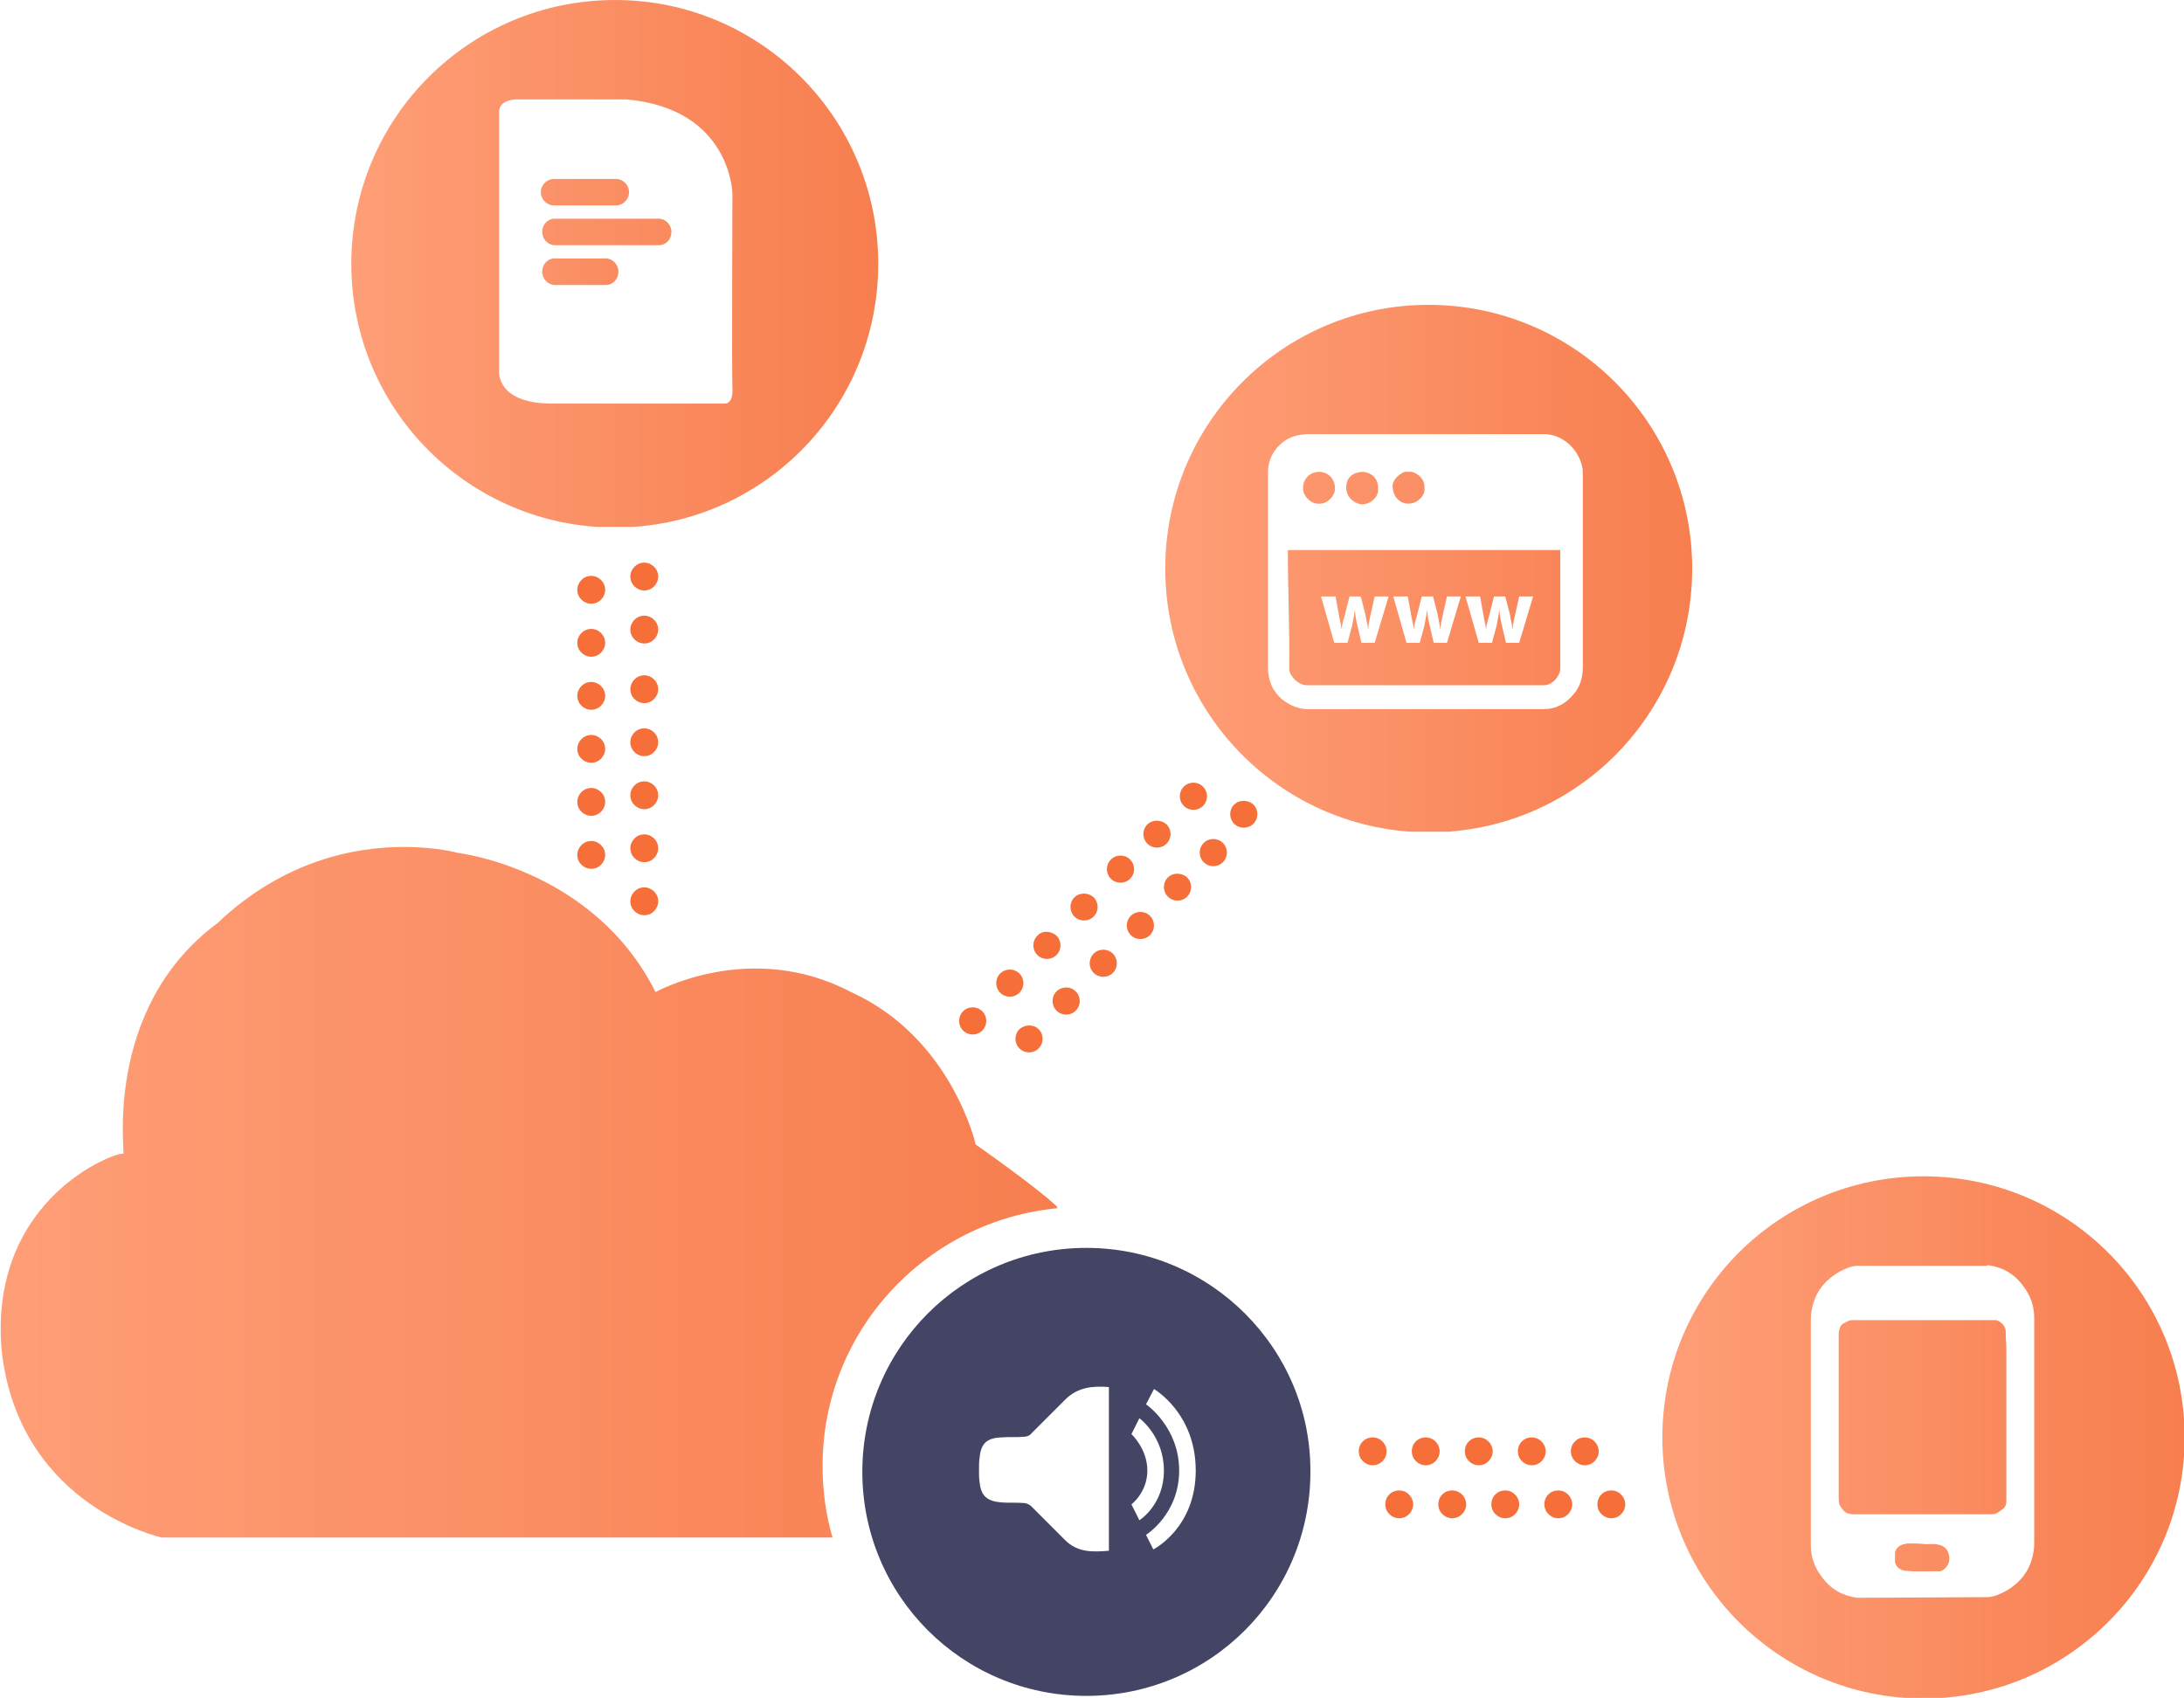 <?xml version="1.0" encoding="utf-8"?>
<!-- Generator: Adobe Illustrator 23.0.1, SVG Export Plug-In . SVG Version: 6.00 Build 0)  -->
<svg version="1.1" id="Calque_1" xmlns="http://www.w3.org/2000/svg" xmlns:xlink="http://www.w3.org/1999/xlink" x="0px" y="0px"
	 viewBox="0 0 329.5 256.2" style="enable-background:new 0 0 329.5 256.2;" xml:space="preserve">
<style type="text/css">
	.st0{clip-path:url(#SVGID_2_);fill:url(#SVGID_3_);}
	.st1{clip-path:url(#SVGID_5_);fill:#F66E38;}
	.st2{clip-path:url(#SVGID_7_);fill:url(#SVGID_8_);}
	.st3{clip-path:url(#SVGID_10_);fill:url(#SVGID_11_);}
	.st4{clip-path:url(#SVGID_13_);fill:url(#SVGID_14_);}
	.st5{clip-path:url(#SVGID_16_);fill:url(#SVGID_17_);}
	.st6{clip-path:url(#SVGID_19_);fill:url(#SVGID_20_);}
	.st7{clip-path:url(#SVGID_22_);fill:url(#SVGID_23_);}
	.st8{clip-path:url(#SVGID_25_);fill:url(#SVGID_26_);}
	.st9{clip-path:url(#SVGID_28_);fill:url(#SVGID_29_);}
	.st10{clip-path:url(#SVGID_31_);fill:#F66E38;}
	.st11{clip-path:url(#SVGID_33_);fill:url(#SVGID_34_);}
	.st12{clip-path:url(#SVGID_36_);fill:url(#SVGID_37_);}
	.st13{clip-path:url(#SVGID_39_);fill:url(#SVGID_40_);}
	.st14{clip-path:url(#SVGID_42_);fill:url(#SVGID_43_);}
	.st15{fill:#444464;}
</style>
<g>
	<defs>
		<path id="SVGID_1_" d="M32.8,139.3c-17.5,13-13.8,35.4-14.2,34.8c-0.4-0.5-18.4,5.6-18.5,26.3v0.3c0,1.4,0.1,2.8,0.3,4.3
			c3.2,22.5,24,27,24,27h101.2c-1-3.4-1.5-7.1-1.5-10.8c0-20.4,15.7-37.1,35.6-38.9c-2.9-2.9-12.5-9.6-12.5-9.6s-3.6-16.1-18.8-23
			c-15.2-8-29.5,0-29.5,0c-9.3-18.6-29.8-21-29.8-21s-3.2-0.9-8.2-0.9C53.6,127.8,42.8,129.8,32.8,139.3"/>
	</defs>
	<clipPath id="SVGID_2_">
		<use xlink:href="#SVGID_1_"  style="overflow:visible;"/>
	</clipPath>
	
		<linearGradient id="SVGID_3_" gradientUnits="userSpaceOnUse" x1="1.620625e-03" y1="256.251" x2="1.002" y2="256.251" gradientTransform="matrix(159.541 0 0 -159.541 -0.259 41062.402)">
		<stop  offset="0" style="stop-color:#FE9E77"/>
		<stop  offset="1" style="stop-color:#F77E4F"/>
	</linearGradient>
	<rect y="127.8" class="st0" width="159.5" height="104.2"/>
</g>
<g>
	<defs>
		<rect id="SVGID_4_" width="329.5" height="256.2"/>
	</defs>
	<clipPath id="SVGID_5_">
		<use xlink:href="#SVGID_4_"  style="overflow:visible;"/>
	</clipPath>
	<path class="st1" d="M209.2,219c0,1.1-0.9,2.1-2.1,2.1c-1.1,0-2.1-0.9-2.1-2.1s0.9-2.1,2.1-2.1C208.3,216.9,209.2,217.9,209.2,219"
		/>
	<path class="st1" d="M217.2,219c0,1.1-0.9,2.1-2.1,2.1c-1.1,0-2.1-0.9-2.1-2.1s0.9-2.1,2.1-2.1C216.3,216.9,217.2,217.9,217.2,219"
		/>
	<path class="st1" d="M225.2,219c0,1.1-0.9,2.1-2.1,2.1c-1.1,0-2.1-0.9-2.1-2.1s0.9-2.1,2.1-2.1C224.3,216.9,225.2,217.9,225.2,219"
		/>
	<path class="st1" d="M233.2,219c0,1.1-0.9,2.1-2.1,2.1c-1.1,0-2.1-0.9-2.1-2.1s0.9-2.1,2.1-2.1C232.3,216.9,233.2,217.9,233.2,219"
		/>
	<path class="st1" d="M241.2,219c0,1.1-0.9,2.1-2.1,2.1c-1.1,0-2.1-0.9-2.1-2.1s0.9-2.1,2.1-2.1C240.3,216.9,241.2,217.9,241.2,219"
		/>
	<path class="st1" d="M213.2,227c0,1.1-0.9,2.1-2.1,2.1c-1.1,0-2.1-0.9-2.1-2.1s0.9-2.1,2.1-2.1C212.3,224.9,213.2,225.9,213.2,227"
		/>
	<path class="st1" d="M221.2,227c0,1.1-0.9,2.1-2.1,2.1c-1.1,0-2.1-0.9-2.1-2.1s0.9-2.1,2.1-2.1C220.3,224.9,221.2,225.9,221.2,227"
		/>
	<path class="st1" d="M229.2,227c0,1.1-0.9,2.1-2.1,2.1c-1.1,0-2.1-0.9-2.1-2.1s0.9-2.1,2.1-2.1C228.3,224.9,229.2,225.9,229.2,227"
		/>
	<path class="st1" d="M237.2,227c0,1.1-0.9,2.1-2.1,2.1c-1.1,0-2.1-0.9-2.1-2.1s0.9-2.1,2.1-2.1C236.3,224.9,237.2,225.9,237.2,227"
		/>
	<path class="st1" d="M245.2,227c0,1.1-0.9,2.1-2.1,2.1c-1.1,0-2.1-0.9-2.1-2.1s0.9-2.1,2.1-2.1C244.3,224.9,245.2,225.9,245.2,227"
		/>
	<path class="st1" d="M148.2,152.6c0.8,0.8,0.8,2.1,0,2.9c-0.8,0.8-2.1,0.8-2.9,0c-0.8-0.8-0.8-2.1,0-2.9
		C146.1,151.8,147.4,151.8,148.2,152.6"/>
	<path class="st1" d="M153.8,146.9c0.8,0.8,0.8,2.1,0,2.9c-0.8,0.8-2.1,0.8-2.9,0c-0.8-0.8-0.8-2.1,0-2.9
		C151.7,146.1,153,146.1,153.8,146.9"/>
	<path class="st1" d="M159.4,141.2c0.8,0.8,0.8,2.1,0,2.9c-0.8,0.8-2.1,0.8-2.9,0c-0.8-0.8-0.8-2.1,0-2.9
		C157.2,140.4,158.5,140.4,159.4,141.2"/>
	<path class="st1" d="M165,135.4c0.8,0.8,0.8,2.1,0,2.9c-0.8,0.8-2.1,0.8-2.9,0c-0.8-0.8-0.8-2.1,0-2.9
		C162.8,134.7,164.1,134.6,165,135.4"/>
	<path class="st1" d="M170.5,129.7c0.8,0.8,0.8,2.1,0,2.9c-0.8,0.8-2.1,0.8-2.9,0c-0.8-0.8-0.8-2.1,0-2.9
		C168.4,128.9,169.7,128.9,170.5,129.7"/>
	<path class="st1" d="M156.7,155.3c0.8,0.8,0.8,2.1,0,2.9c-0.8,0.8-2.1,0.8-2.9,0c-0.8-0.8-0.8-2.1,0-2.9
		C154.6,154.6,155.9,154.5,156.7,155.3"/>
	<path class="st1" d="M162.3,149.6c0.8,0.8,0.8,2.1,0,2.9c-0.8,0.8-2.1,0.8-2.9,0c-0.8-0.8-0.8-2.1,0-2.9
		C160.2,148.8,161.5,148.8,162.3,149.6"/>
	<path class="st1" d="M167.9,143.9c0.8,0.8,0.8,2.1,0,2.9c-0.8,0.8-2.1,0.8-2.9,0c-0.8-0.8-0.8-2.1,0-2.9
		C165.8,143.1,167.1,143.1,167.9,143.9"/>
	<path class="st1" d="M173.5,138.2c0.8,0.8,0.8,2.1,0,2.9c-0.8,0.8-2.1,0.8-2.9,0c-0.8-0.8-0.8-2.1,0-2.9
		C171.4,137.4,172.7,137.4,173.5,138.2"/>
	<path class="st1" d="M179.1,132.4c0.8,0.8,0.8,2.1,0,2.9c-0.8,0.8-2.1,0.8-2.9,0c-0.8-0.8-0.8-2.1,0-2.9
		C176.9,131.7,178.2,131.6,179.1,132.4"/>
	<path class="st1" d="M176,124.4c0.8,0.8,0.8,2.1,0,2.9c-0.8,0.8-2.1,0.8-2.9,0c-0.8-0.8-0.8-2.1,0-2.9
		C173.8,123.7,175.1,123.6,176,124.4"/>
	<path class="st1" d="M181.5,118.7c0.8,0.8,0.8,2.1,0,2.9c-0.8,0.8-2.1,0.8-2.9,0c-0.8-0.8-0.8-2.1,0-2.9
		C179.4,117.9,180.7,117.9,181.5,118.7"/>
	<path class="st1" d="M184.5,127.2c0.8,0.8,0.8,2.1,0,2.9c-0.8,0.8-2.1,0.8-2.9,0c-0.8-0.8-0.8-2.1,0-2.9
		C182.4,126.4,183.7,126.4,184.5,127.2"/>
	<path class="st1" d="M189.1,121.4c0.8,0.8,0.8,2.1,0,2.9c-0.8,0.8-2.1,0.8-2.9,0c-0.8-0.8-0.8-2.1,0-2.9
		C186.9,120.7,188.2,120.6,189.1,121.4"/>
</g>
<g>
	<defs>
		<path id="SVGID_6_" d="M279.4,199.2c-0.4,0-0.9,0.3-1.3,0.5c-0.7,0.5-0.7,1.3-0.7,2c0,4,0,8.1,0,12.1c0,4,0,8,0,12
			c0,0.4,0,0.8,0.1,1.2c0.2,0.4,0.5,0.8,0.8,1.1c0.5,0.4,1.1,0.4,1.7,0.4c0,0,0.1,0,0.1,0c6.6,0,13.2,0,19.8,0c0,0,0.1,0,0.2,0
			c0.4,0,0.7,0,1-0.1c0.4-0.2,0.8-0.5,1.2-0.8c0.5-0.5,0.4-1.2,0.4-1.8c0-7.3,0-14.6,0-22c0-1-0.1-2-0.1-2.9c0-1-1.1-1.8-1.9-1.8
			C293.6,199.2,286.5,199.2,279.4,199.2"/>
	</defs>
	<clipPath id="SVGID_7_">
		<use xlink:href="#SVGID_6_"  style="overflow:visible;"/>
	</clipPath>
	
		<linearGradient id="SVGID_8_" gradientUnits="userSpaceOnUse" x1="1.288276e-04" y1="256.251" x2="1" y2="256.251" gradientTransform="matrix(78.75 0 0 -78.75 250.731 20393.644)">
		<stop  offset="0" style="stop-color:#FE9E77"/>
		<stop  offset="1" style="stop-color:#F77E4F"/>
	</linearGradient>
	<rect x="277.4" y="199.2" class="st2" width="25.3" height="29.4"/>
</g>
<g>
	<defs>
		<path id="SVGID_9_" d="M288.2,232.9c-0.3,0-0.6,0-0.9,0.1c-1,0.2-1.5,0.9-1.5,2c0,1.1,0.5,1.8,1.5,2c0.9,0.1,1.8,0.1,2.6,0.2
			c0,0,0,0,0,0c0.7,0,1.4,0,2.1,0c0.6,0,1.2-0.2,1.6-0.7c0.6-0.7,0.6-1.5,0.3-2.3c-0.4-0.9-1.1-1.1-2-1.2c-0.5,0-1.1,0-1.6,0
			C289.7,232.9,289,232.9,288.2,232.9"/>
	</defs>
	<clipPath id="SVGID_10_">
		<use xlink:href="#SVGID_9_"  style="overflow:visible;"/>
	</clipPath>
	
		<linearGradient id="SVGID_11_" gradientUnits="userSpaceOnUse" x1="9.574122e-04" y1="256.25" x2="0.999" y2="256.25" gradientTransform="matrix(78.75 0 0 -78.75 250.731 20414.644)">
		<stop  offset="0" style="stop-color:#FE9E77"/>
		<stop  offset="1" style="stop-color:#F77E4F"/>
	</linearGradient>
	<rect x="285.9" y="232.9" class="st3" width="8.4" height="4.2"/>
</g>
<g>
	<defs>
		<path id="SVGID_12_" d="M280.2,241.1c-2.2-0.3-4-1.3-5.3-3.1c-1.1-1.4-1.7-3-1.7-4.8c0-11.3,0-22.6,0-33.9c0-0.5,0-0.9,0.1-1.4
			c0.4-2.8,2-4.8,4.4-6.1c0.8-0.4,1.7-0.8,2.6-0.8h19.5c0,0,0-0.1,0.1-0.1c2.2,0.3,4,1.3,5.3,3.1c1.1,1.4,1.7,3,1.7,4.8
			c0,11.3,0,22.6,0,33.9c0,0.5,0,0.9-0.1,1.4c-0.4,2.8-2,4.8-4.4,6.1c-0.8,0.4-1.7,0.8-2.6,0.8L280.2,241.1
			C280.2,241,280.2,241.1,280.2,241.1C280.2,241.1,280.2,241.1,280.2,241.1 M250.8,216.9c0,21.7,17.6,39.4,39.4,39.4
			c21.7,0,39.4-17.6,39.4-39.4s-17.6-39.4-39.4-39.4C268.4,177.5,250.8,195.1,250.8,216.9"/>
	</defs>
	<clipPath id="SVGID_13_">
		<use xlink:href="#SVGID_12_"  style="overflow:visible;"/>
	</clipPath>
	
		<linearGradient id="SVGID_14_" gradientUnits="userSpaceOnUse" x1="4.519830e-04" y1="256.25" x2="1" y2="256.25" gradientTransform="matrix(78.75 0 0 -78.75 250.731 20396.582)">
		<stop  offset="0" style="stop-color:#FE9E77"/>
		<stop  offset="1" style="stop-color:#F77E4F"/>
	</linearGradient>
	<rect x="250.8" y="177.5" class="st4" width="78.8" height="78.8"/>
</g>
<g>
	<defs>
		<path id="SVGID_15_" d="M196.6,73.6c-0.1,1.3,1.3,2.5,2.4,2.4c1.1,0.1,2.5-1.1,2.4-2.4c0-1.4-1.1-2.4-2.4-2.4c0,0,0,0,0,0
			C197.7,71.2,196.6,72.2,196.6,73.6"/>
	</defs>
	<clipPath id="SVGID_16_">
		<use xlink:href="#SVGID_15_"  style="overflow:visible;"/>
	</clipPath>
	
		<linearGradient id="SVGID_17_" gradientUnits="userSpaceOnUse" x1="8.610205e-04" y1="256.249" x2="0.999" y2="256.249" gradientTransform="matrix(79.5 0 0 -79.5 175.731 20445.457)">
		<stop  offset="0" style="stop-color:#FE9E77"/>
		<stop  offset="1" style="stop-color:#F77E4F"/>
	</linearGradient>
	<rect x="196.5" y="71.2" class="st5" width="5" height="5"/>
</g>
<g>
	<defs>
		<path id="SVGID_18_" d="M205.5,71.2c-1.5,0.1-2.4,0.9-2.4,2.4c0,1.3,1.1,2.4,2.4,2.5c1.4,0,2.6-1.3,2.4-2.4
			C208,72.2,206.8,71.2,205.5,71.2C205.6,71.2,205.6,71.2,205.5,71.2"/>
	</defs>
	<clipPath id="SVGID_19_">
		<use xlink:href="#SVGID_18_"  style="overflow:visible;"/>
	</clipPath>
	
		<linearGradient id="SVGID_20_" gradientUnits="userSpaceOnUse" x1="-1.363586e-03" y1="256.252" x2="1.003" y2="256.252" gradientTransform="matrix(79.5 0 0 -79.5 175.731 20445.644)">
		<stop  offset="0" style="stop-color:#FE9E77"/>
		<stop  offset="1" style="stop-color:#F77E4F"/>
	</linearGradient>
	<rect x="203.1" y="71.2" class="st6" width="5" height="4.9"/>
</g>
<g>
	<defs>
		<path id="SVGID_21_" d="M193.4,105.5c-1.5-1.3-2.1-2.9-2.1-4.9c0-9.8,0-19.6,0-29.4c0-2.8,2.2-5.3,5-5.6c0.6-0.1,1.2-0.1,1.9-0.1
			c11.6,0,23.1,0,34.7,0c2.8,0,5.2,2.2,5.8,4.9c0.1,0.5,0.1,1,0.1,1.5c0,9.6,0,19.2,0,28.8c0,1.7-0.5,3.2-1.7,4.4
			c-1.1,1.2-2.5,1.9-4.1,1.9c-6,0-12,0-18,0c-6,0-12,0-18,0C195.6,106.9,194.4,106.3,193.4,105.5 M175.8,85.8
			c0,22,17.8,39.8,39.8,39.8c22,0,39.7-17.8,39.7-39.8S237.5,46,215.5,46C193.6,46,175.8,63.8,175.8,85.8"/>
	</defs>
	<clipPath id="SVGID_22_">
		<use xlink:href="#SVGID_21_"  style="overflow:visible;"/>
	</clipPath>
	
		<linearGradient id="SVGID_23_" gradientUnits="userSpaceOnUse" x1="4.351643e-04" y1="256.25" x2="1" y2="256.25" gradientTransform="matrix(79.5 0 0 -79.5 175.731 20457.644)">
		<stop  offset="0" style="stop-color:#FE9E77"/>
		<stop  offset="1" style="stop-color:#F77E4F"/>
	</linearGradient>
	<rect x="175.8" y="46" class="st7" width="79.5" height="79.5"/>
</g>
<g>
	<defs>
		<path id="SVGID_24_" d="M206.4,95c0.1-1,0.2-1.5,0.4-2.3l0.6-2.7h2.1l-2.1,7h-2l-0.6-2.6c-0.2-0.7-0.3-1.4-0.4-2.4h0
			c-0.1,1-0.3,1.7-0.4,2.4l-0.7,2.6h-2l-2-7h2.2l0.5,2.8c0.1,0.7,0.3,1.2,0.4,2.2h0c0.1-1,0.3-1.5,0.5-2.2l0.7-2.8h1.7l0.7,2.7
			C206.1,93.5,206.3,94,206.4,95L206.4,95z M217.3,95c0.1-1,0.2-1.5,0.4-2.3l0.6-2.7h2.1l-2.1,7h-2l-0.6-2.6
			c-0.2-0.7-0.3-1.4-0.4-2.4h0c-0.1,1-0.3,1.7-0.4,2.4l-0.7,2.6h-2l-2-7h2.2l0.5,2.8c0.1,0.7,0.3,1.2,0.4,2.2h0
			c0.1-1,0.3-1.5,0.5-2.2l0.7-2.8h1.7l0.7,2.7C217,93.5,217.2,94,217.3,95L217.3,95z M228.2,95c0.1-1,0.2-1.5,0.4-2.3l0.6-2.7h2.1
			l-2.1,7h-2l-0.6-2.6c-0.2-0.7-0.3-1.4-0.4-2.4h0c-0.1,1-0.3,1.7-0.4,2.4l-0.7,2.6h-2l-2-7h2.2l0.5,2.8c0.1,0.7,0.3,1.2,0.4,2.2h0
			c0.1-1,0.3-1.5,0.5-2.2l0.7-2.8h1.7l0.7,2.7C227.9,93.5,228.1,94,228.2,95L228.2,95z M194.3,83v0.4c0,5.8,0.3,11.7,0.2,17.5
			c0,1,1.3,2.5,2.7,2.5c11.9,0,23.8,0,35.7,0c1.4,0,2.5-1.5,2.5-2.5c0-5.8,0-11.7,0-17.5V83H194.3z"/>
	</defs>
	<clipPath id="SVGID_25_">
		<use xlink:href="#SVGID_24_"  style="overflow:visible;"/>
	</clipPath>
	
		<linearGradient id="SVGID_26_" gradientUnits="userSpaceOnUse" x1="-3.642933e-03" y1="256.248" x2="0.997" y2="256.248" gradientTransform="matrix(80.248 0 0 -80.248 175.386 20656.672)">
		<stop  offset="0" style="stop-color:#FE9E77"/>
		<stop  offset="1" style="stop-color:#F77E4F"/>
	</linearGradient>
	<rect x="194.3" y="83" class="st8" width="41.1" height="20.4"/>
</g>
<g>
	<defs>
		<path id="SVGID_27_" d="M210.1,73.5c0.1,1.4,1,2.5,2.4,2.5c1.4,0,2.6-1.3,2.4-2.4c0.1-1.4-1.2-2.4-2.4-2.5c0,0,0,0-0.1,0
			C211.3,71.2,210,72.4,210.1,73.5"/>
	</defs>
	<clipPath id="SVGID_28_">
		<use xlink:href="#SVGID_27_"  style="overflow:visible;"/>
	</clipPath>
	
		<linearGradient id="SVGID_29_" gradientUnits="userSpaceOnUse" x1="1.609237e-03" y1="256.25" x2="0.999" y2="256.25" gradientTransform="matrix(79.5 0 0 -79.5 175.731 20445.457)">
		<stop  offset="0" style="stop-color:#FE9E77"/>
		<stop  offset="1" style="stop-color:#F77E4F"/>
	</linearGradient>
	<rect x="210" y="71.2" class="st9" width="5.1" height="4.9"/>
</g>
<g>
	<defs>
		<rect id="SVGID_30_" width="329.5" height="256.2"/>
	</defs>
	<clipPath id="SVGID_31_">
		<use xlink:href="#SVGID_30_"  style="overflow:visible;"/>
	</clipPath>
	<path class="st10" d="M89.2,126.9c1.1,0,2.1,0.9,2.1,2.1c0,1.1-0.9,2.1-2.1,2.1c-1.1,0-2.1-0.9-2.1-2.1
		C87.1,127.9,88,126.9,89.2,126.9"/>
	<path class="st10" d="M89.2,118.9c1.1,0,2.1,0.9,2.1,2.1c0,1.1-0.9,2.1-2.1,2.1c-1.1,0-2.1-0.9-2.1-2.1
		C87.1,119.9,88,118.9,89.2,118.9"/>
	<path class="st10" d="M89.2,110.9c1.1,0,2.1,0.9,2.1,2.1c0,1.1-0.9,2.1-2.1,2.1c-1.1,0-2.1-0.9-2.1-2.1
		C87.1,111.9,88,110.9,89.2,110.9"/>
	<path class="st10" d="M89.2,102.9c1.1,0,2.1,0.9,2.1,2.1c0,1.1-0.9,2.1-2.1,2.1c-1.1,0-2.1-0.9-2.1-2.1
		C87.1,103.9,88,102.9,89.2,102.9"/>
	<path class="st10" d="M89.2,94.9c1.1,0,2.1,0.9,2.1,2.1c0,1.1-0.9,2.1-2.1,2.1c-1.1,0-2.1-0.9-2.1-2.1C87.1,95.9,88,94.9,89.2,94.9
		"/>
	<path class="st10" d="M89.2,86.9c1.1,0,2.1,0.9,2.1,2.1c0,1.1-0.9,2.1-2.1,2.1c-1.1,0-2.1-0.9-2.1-2.1C87.1,87.9,88,86.9,89.2,86.9
		"/>
	<path class="st10" d="M97.2,133.9c1.1,0,2.1,0.9,2.1,2.1c0,1.1-0.9,2.1-2.1,2.1c-1.1,0-2.1-0.9-2.1-2.1
		C95.1,134.9,96,133.9,97.2,133.9"/>
	<path class="st10" d="M97.2,125.9c1.1,0,2.1,0.9,2.1,2.1c0,1.1-0.9,2.1-2.1,2.1c-1.1,0-2.1-0.9-2.1-2.1
		C95.1,126.9,96,125.9,97.2,125.9"/>
	<path class="st10" d="M97.2,117.9c1.1,0,2.1,0.9,2.1,2.1c0,1.1-0.9,2.1-2.1,2.1c-1.1,0-2.1-0.9-2.1-2.1
		C95.1,118.9,96,117.9,97.2,117.9"/>
	<path class="st10" d="M97.2,109.9c1.1,0,2.1,0.9,2.1,2.1c0,1.1-0.9,2.1-2.1,2.1c-1.1,0-2.1-0.9-2.1-2.1
		C95.1,110.9,96,109.9,97.2,109.9"/>
	<path class="st10" d="M97.2,101.9c1.1,0,2.1,0.9,2.1,2.1c0,1.1-0.9,2.1-2.1,2.1c-1.1,0-2.1-0.9-2.1-2.1
		C95.1,102.9,96,101.9,97.2,101.9"/>
	<path class="st10" d="M97.2,92.9c1.1,0,2.1,0.9,2.1,2.1c0,1.1-0.9,2.1-2.1,2.1c-1.1,0-2.1-0.9-2.1-2.1C95.1,93.9,96,92.9,97.2,92.9
		"/>
	<path class="st10" d="M97.2,84.9c1.1,0,2.1,0.9,2.1,2.1c0,1.1-0.9,2.1-2.1,2.1c-1.1,0-2.1-0.9-2.1-2.1C95.1,85.9,96,84.9,97.2,84.9
		"/>
</g>
<g>
	<defs>
		<path id="SVGID_32_" d="M83.6,27c-1.1,0-2,0.9-2,2c0,1.1,0.9,2,2,2h9.3c1.1,0,2-0.9,2-2c0-1.1-0.9-2-2-2H83.6z"/>
	</defs>
	<clipPath id="SVGID_33_">
		<use xlink:href="#SVGID_32_"  style="overflow:visible;"/>
	</clipPath>
	
		<linearGradient id="SVGID_34_" gradientUnits="userSpaceOnUse" x1="1.166623e-03" y1="256.25" x2="1" y2="256.25" gradientTransform="matrix(79.5 0 0 -79.5 52.981 20400.894)">
		<stop  offset="0" style="stop-color:#FE9E77"/>
		<stop  offset="1" style="stop-color:#F77E4F"/>
	</linearGradient>
	<rect x="81.6" y="27" class="st11" width="13.3" height="4"/>
</g>
<g>
	<defs>
		<path id="SVGID_35_" d="M83.7,33c-1.1,0-1.9,0.9-1.9,2c0,1.1,0.9,2,1.9,2h15.7c1.1,0,1.9-0.9,1.9-2c0-1.1-0.9-2-1.9-2H83.7z"/>
	</defs>
	<clipPath id="SVGID_36_">
		<use xlink:href="#SVGID_35_"  style="overflow:visible;"/>
	</clipPath>
	
		<linearGradient id="SVGID_37_" gradientUnits="userSpaceOnUse" x1="2.709152e-05" y1="256.25" x2="1.001" y2="256.25" gradientTransform="matrix(79.5 0 0 -79.5 52.981 20406.894)">
		<stop  offset="0" style="stop-color:#FE9E77"/>
		<stop  offset="1" style="stop-color:#F77E4F"/>
	</linearGradient>
	<rect x="81.8" y="33" class="st12" width="19.5" height="4"/>
</g>
<g>
	<defs>
		<path id="SVGID_38_" d="M83.7,39c-1.1,0-1.9,0.9-1.9,2c0,1.1,0.9,2,1.9,2h7.7c1.1,0,1.9-0.9,1.9-2c0-1.1-0.9-2-1.9-2H83.7z"/>
	</defs>
	<clipPath id="SVGID_39_">
		<use xlink:href="#SVGID_38_"  style="overflow:visible;"/>
	</clipPath>
	
		<linearGradient id="SVGID_40_" gradientUnits="userSpaceOnUse" x1="0.149" y1="256.175" x2="0.739" y2="256.175" gradientTransform="matrix(79.5 0 0 -79.5 52.981 20406.894)">
		<stop  offset="0" style="stop-color:#FE9E77"/>
		<stop  offset="1" style="stop-color:#F77E4F"/>
	</linearGradient>
	<rect x="81.8" y="39" class="st13" width="11.5" height="4"/>
</g>
<g>
	<defs>
		<path id="SVGID_41_" d="M75.3,56V17c-0.1-2.2,3-2,3-2h16.2c15.8,1.4,16,14.2,16,14.2s-0.1,27.5,0,29.2c0.2,2.7-1.2,2.5-1.2,2.5
			H85.1c-0.5,0-1,0-1.5,0C74.8,61,75.3,56,75.3,56 M92.8,0C70.8,0,53,17.8,53,39.8s17.8,39.8,39.8,39.8c22,0,39.7-17.8,39.7-39.8
			S114.7,0,92.8,0z"/>
	</defs>
	<clipPath id="SVGID_42_">
		<use xlink:href="#SVGID_41_"  style="overflow:visible;"/>
	</clipPath>
	
		<linearGradient id="SVGID_43_" gradientUnits="userSpaceOnUse" x1="4.415094e-04" y1="256.25" x2="1" y2="256.25" gradientTransform="matrix(79.5 0 0 -79.5 52.981 20411.644)">
		<stop  offset="0" style="stop-color:#FE9E77"/>
		<stop  offset="1" style="stop-color:#F77E4F"/>
	</linearGradient>
	<rect x="53" class="st14" width="79.5" height="79.5"/>
</g>
<path class="st15" d="M163.9,188.3c-18.7,0-33.8,15.1-33.8,33.8c0,18.7,15.1,33.8,33.8,33.8c18.7,0,33.8-15.1,33.8-33.8
	C197.8,203.5,182.6,188.3,163.9,188.3z M167.3,221.8c0,4.1,0,8.1,0,12.2c-2.4,0.2-4.7,0.3-6.6-1.6c-1.7-1.7-3.4-3.4-5.1-5.1
	c-0.3-0.3-0.8-0.5-1.1-0.5c-1.2-0.1-2.4,0-3.5-0.1c-2.1-0.2-3-1-3.2-3c-0.1-0.6-0.1-1.2-0.1-1.9c0-0.6,0-1.3,0.1-1.9
	c0.2-2.1,1.1-2.9,3.2-3c1.2-0.1,2.4,0,3.5-0.1c0.4,0,0.9-0.2,1.1-0.5c1.7-1.7,3.4-3.4,5.1-5.1c1.9-1.9,4.2-2.1,6.6-1.9
	C167.3,213.4,167.3,217.8,167.3,221.8z M171.9,229.4l-1.2-2.4c0,0,2.4-1.8,2.4-5.1c0-3.3-2.4-5.5-2.4-5.5l1.2-2.4
	c0,0,3.7,2.7,3.7,7.9C175.6,227.1,171.9,229.4,171.9,229.4z M174,233.8l-1.1-2.2c0,0,5-3.1,5-9.7c0-6.6-5-10-5-10l1.2-2.3
	c0,0,6.3,3.6,6.3,12.3C180.4,230.6,174,233.8,174,233.8z"/>
</svg>

